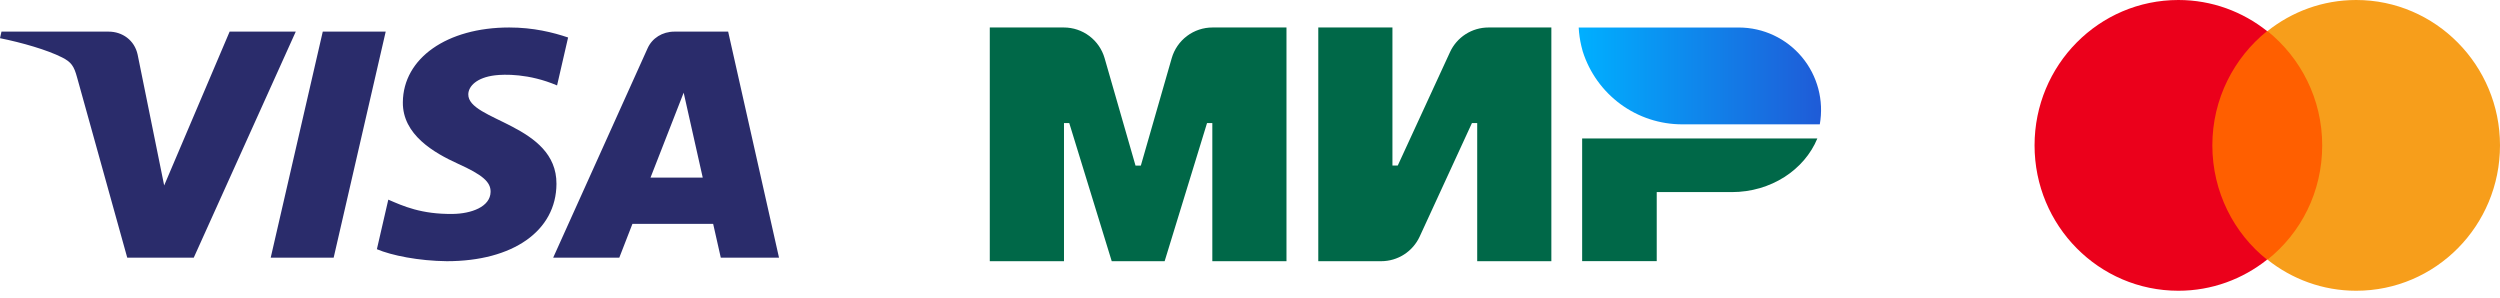 <svg width="243" height="29" viewBox="0 0 243 29" fill="none" xmlns="http://www.w3.org/2000/svg">
<g clip-path="url(#clip0)">
<path d="M28.748 3.074L18.834 25.043H12.367L7.488 7.51C7.193 6.432 6.935 6.036 6.035 5.581C4.564 4.838 2.135 4.144 0 3.712L0.144 3.074H10.556C11.881 3.074 13.075 3.895 13.379 5.313L15.957 18.026L22.32 3.074H28.748ZM54.088 17.87C54.116 12.073 45.461 11.751 45.518 9.161C45.536 8.374 46.344 7.535 48.112 7.322C48.988 7.216 51.406 7.131 54.147 8.304L55.219 3.644C53.746 3.149 51.852 2.672 49.496 2.672C43.447 2.672 39.193 5.657 39.157 9.935C39.118 13.098 42.197 14.86 44.511 15.914C46.898 16.991 47.698 17.681 47.686 18.643C47.669 20.117 45.782 20.77 44.026 20.794C40.948 20.838 39.166 20.022 37.743 19.405L36.633 24.222C38.063 24.831 40.703 25.36 43.434 25.388C49.865 25.388 54.07 22.438 54.088 17.87ZM70.06 25.043H75.719L70.776 3.074H65.557C64.381 3.074 63.389 3.708 62.95 4.686L53.77 25.043H60.196L61.471 21.762H69.319L70.06 25.043ZM63.231 17.26L66.453 9.009L68.305 17.26H63.231ZM37.49 3.074L32.432 25.043H26.313L31.373 3.074H37.49Z" fill="#2A2C6B"/>
</g>
<path d="M153.449 2.672C153.48 3.274 153.565 3.873 153.703 4.46C153.734 4.588 153.762 4.717 153.801 4.843L153.842 4.997C154.493 7.053 155.78 8.848 157.516 10.123C159.252 11.397 161.347 12.085 163.499 12.086H176.884C177.088 10.935 177.038 9.753 176.738 8.624C176.438 7.494 175.895 6.444 175.147 5.547C174.399 4.65 173.464 3.928 172.408 3.432C171.352 2.936 170.201 2.678 169.035 2.675H153.449V2.672Z" fill="url(#paint0_linear)"/>
<path fill-rule="evenodd" clip-rule="evenodd" d="M140.937 5.074L135.861 16.093H135.345V2.672H128.137V25.388H134.255C135.042 25.388 135.812 25.162 136.475 24.737C137.138 24.312 137.665 23.705 137.995 22.989L143.071 11.965H143.584V25.388H150.792V2.672H144.677C143.89 2.672 143.119 2.898 142.456 3.323C141.794 3.748 141.266 4.355 140.937 5.072V5.074ZM153.785 13.462V25.383H161.034V18.672H168.327C172.139 18.672 175.389 16.504 176.645 13.462H153.788H153.785ZM110.372 16.095L107.368 5.655C107.12 4.795 106.6 4.039 105.886 3.501C105.172 2.963 104.303 2.672 103.41 2.672H96.207V25.388H103.42V11.965H103.933L108.06 25.388H113.203L117.323 11.965H117.838V25.388H125.046V2.672H117.859C116.964 2.67 116.093 2.96 115.377 3.498C114.661 4.036 114.139 4.793 113.891 5.655L110.89 16.095H110.374H110.372Z" fill="#006848"/>
<path d="M226.496 3.022H214.263V25.238H226.496V3.022Z" fill="#FF5F00"/>
<path d="M215.04 14.13C215.04 9.617 217.137 5.613 220.36 3.022C217.991 1.138 215.001 0 211.739 0C204.011 0 197.759 6.319 197.759 14.13C197.759 21.942 204.011 28.261 211.739 28.261C215.001 28.261 217.991 27.123 220.36 25.239C217.137 22.687 215.04 18.644 215.04 14.13Z" fill="#EB001B"/>
<path d="M243 14.13C243 21.941 236.748 28.261 229.02 28.261C225.758 28.261 222.768 27.123 220.399 25.239C223.661 22.648 225.719 18.644 225.719 14.13C225.719 9.616 223.622 5.613 220.399 3.022C222.768 1.138 225.758 0 229.02 0C236.748 0 243 6.359 243 14.13Z" fill="#F79E1B"/>
<defs>
<linearGradient id="paint0_linear" x1="153.449" y1="7.381" x2="177.025" y2="7.381" gradientUnits="userSpaceOnUse">
<stop stop-color="#00AFFF"/>
<stop offset="0.01" stop-color="#00AFFF"/>
<stop offset="1" stop-color="#1F5BD7"/>
</linearGradient>
<clipPath id="clip0">
<rect width="75.719" height="22.716" fill="white" transform="translate(0 2.672)"/>
</clipPath>
</defs>
</svg>
